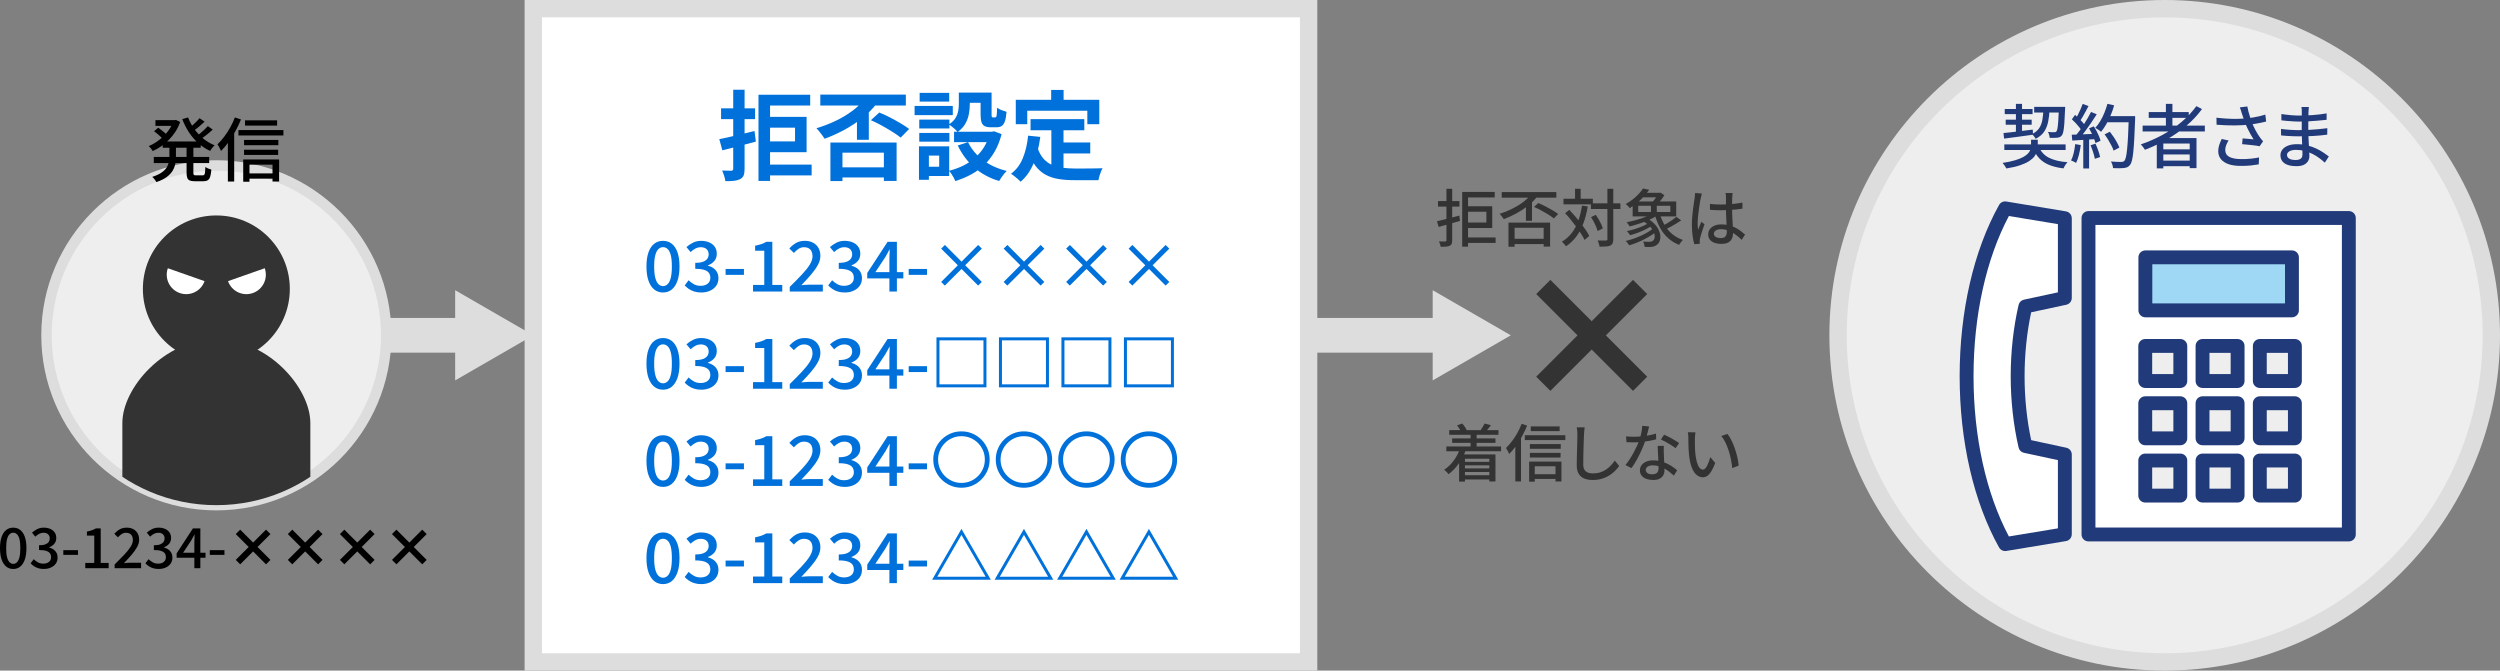 <?xml version="1.0" encoding="UTF-8"?>
<svg id="_レイヤー_1" data-name="レイヤー_1" xmlns="http://www.w3.org/2000/svg" width="720.131" height="193.171" version="1.1" xmlns:xlink="http://www.w3.org/1999/xlink" viewBox="0 0 720.131 193.171">
  <rect x="0" y="0" width="720.131" height="193.171" fill="#808080" stroke="none"/>
  <!-- Generator: Adobe Illustrator 29.7.1, SVG Export Plug-In . SVG Version: 2.1.1 Build 8)  -->
  <defs>
    <style>
      .st0 {
        fill: #333;
      }

      .st1 {
        fill: #eee;
      }

      .st2 {
        fill: #fff;
      }

      .st3 {
        fill: none;
      }

      .st4 {
        fill: #9ed8f5;
      }

      .st5 {
        fill: #ddd;
      }

      .st6 {
        fill: #0071db;
      }

      .st7 {
        clip-path: url(#clippath-1);
      }

      .st8 {
        fill: #333;
      }

      .st9 {
        fill: #213a7a;
      }

      .st10 {
        fill: #213a7a;
      }
    </style>
    <clipPath id="clippath-1">
      <circle class="st3" cx="62.319" cy="96.585" r="48.929"/>
    </clipPath>
  </defs>
  <rect class="st5" x="105.376" y="91.585" width="33.235" height="10"/>
  <g>
    <rect class="st2" x="153.612" y="2.5" width="223.34" height="188.171"/>
    <path class="st5" d="M379.452,193.171h-228.34V0h228.34v193.171ZM156.112,188.171h218.34V5h-218.34v183.171Z"/>
  </g>
  <g>
    <circle class="st1" cx="62.319" cy="96.585" r="48.929"/>
    <path class="st5" d="M62.319,147.014c-27.807,0-50.429-22.622-50.429-50.429s22.622-50.429,50.429-50.429,50.429,22.622,50.429,50.429-22.622,50.429-50.429,50.429ZM62.319,49.157c-26.152,0-47.429,21.276-47.429,47.429s21.276,47.429,47.429,47.429,47.429-21.276,47.429-47.429-21.276-47.429-47.429-47.429Z"/>
  </g>
  <g class="st7">
    <g>
      <path class="st8" d="M89.394,121.83c0-10.084-12.122-24.099-27.075-24.099s-27.075,14.014-27.075,24.099v26.565h54.149v-26.565Z"/>
      <circle class="st8" cx="62.319" cy="83.223" r="21.163"/>
    </g>
    <path class="st2" d="M76.26,77.267c1.027,2.92-.508,6.119-3.428,7.146s-6.119-.508-7.146-3.428l10.574-3.718Z"/>
    <path class="st2" d="M48.348,77.267c-1.027,2.92.508,6.119,3.428,7.146s6.119-.508,7.146-3.428l-10.574-3.718Z"/>
  </g>
  <g>
    <path d="M3.824,163.896c-.79,0-1.47-.232-2.04-.696-.571-.464-1.011-1.141-1.32-2.032-.309-.891-.464-1.981-.464-3.272s.155-2.374.464-3.248c.31-.875.75-1.536,1.32-1.984.57-.448,1.25-.672,2.04-.672.778,0,1.45.224,2.016.672.565.448,1.003,1.109,1.312,1.984.31.875.464,1.958.464,3.248s-.155,2.381-.464,3.272c-.309.891-.747,1.568-1.312,2.032-.565.464-1.237.696-2.016.696ZM3.824,162.423c.395,0,.746-.149,1.056-.448.31-.299.549-.779.72-1.44.17-.661.256-1.541.256-2.64s-.085-1.971-.256-2.616c-.171-.645-.411-1.112-.72-1.4s-.661-.432-1.056-.432c-.395,0-.747.144-1.056.432-.31.288-.552.755-.728,1.4-.176.646-.264,1.518-.264,2.616s.088,1.979.264,2.64c.176.662.418,1.142.728,1.44.309.298.661.448,1.056.448Z"/>
    <path d="M12.656,163.896c-.619,0-1.166-.075-1.64-.224s-.894-.349-1.256-.6c-.363-.25-.678-.52-.944-.808l.896-1.184c.352.341.752.64,1.2.896.448.256.976.384,1.584.384.448,0,.837-.075,1.168-.224.331-.149.589-.362.776-.64s.28-.608.28-.992c0-.427-.104-.792-.312-1.096-.208-.304-.565-.541-1.072-.712-.506-.17-1.203-.256-2.088-.256v-1.376c.779,0,1.389-.088,1.832-.264.442-.176.763-.411.96-.704.197-.293.296-.621.296-.984,0-.512-.16-.915-.48-1.208-.32-.293-.763-.44-1.328-.44-.448,0-.867.104-1.256.312-.389.208-.754.478-1.096.808l-.96-1.152c.469-.416.981-.76,1.536-1.032s1.168-.408,1.84-.408c.704,0,1.328.118,1.872.352.544.235.97.574,1.28,1.016.309.443.464.979.464,1.608,0,.662-.184,1.213-.552,1.656-.368.442-.862.781-1.48,1.016v.08c.448.107.856.288,1.224.544.368.256.658.579.872.968.213.39.32.845.32,1.368,0,.693-.179,1.285-.536,1.776s-.835.867-1.432,1.128-1.253.392-1.968.392Z"/>
    <path d="M18.24,159.832v-1.36h4.224v1.36h-4.224Z"/>
    <path d="M24.56,163.671v-1.52h2.592v-7.872h-2.112v-1.168c.555-.106,1.038-.232,1.448-.376s.787-.317,1.128-.52h1.392v9.936h2.288v1.52h-6.736Z"/>
    <path d="M33.024,163.671v-1.072c1.099-1.078,2.04-2.035,2.824-2.872.784-.837,1.384-1.595,1.8-2.272s.624-1.314.624-1.912c0-.427-.072-.794-.216-1.104-.144-.309-.363-.549-.656-.72-.293-.17-.664-.256-1.112-.256-.458,0-.88.131-1.264.392-.384.261-.736.568-1.056.92l-1.04-1.024c.501-.555,1.032-.987,1.592-1.296.56-.31,1.229-.464,2.008-.464.714,0,1.338.144,1.872.432.533.288.946.691,1.24,1.208.293.518.44,1.123.44,1.816,0,.694-.194,1.397-.584,2.112-.389.714-.915,1.456-1.576,2.224-.662.768-1.403,1.579-2.224,2.432.309-.032.637-.061.984-.088.347-.026.664-.04.952-.04h3.008v1.584h-7.616Z"/>
    <path d="M45.729,163.896c-.619,0-1.166-.075-1.64-.224s-.894-.349-1.256-.6c-.363-.25-.678-.52-.944-.808l.896-1.184c.352.341.752.64,1.2.896.448.256.976.384,1.584.384.448,0,.837-.075,1.168-.224.331-.149.589-.362.776-.64s.28-.608.28-.992c0-.427-.104-.792-.312-1.096-.208-.304-.565-.541-1.072-.712-.506-.17-1.203-.256-2.088-.256v-1.376c.779,0,1.389-.088,1.832-.264.442-.176.763-.411.96-.704.197-.293.296-.621.296-.984,0-.512-.16-.915-.48-1.208-.32-.293-.763-.44-1.328-.44-.448,0-.867.104-1.256.312-.389.208-.754.478-1.096.808l-.96-1.152c.469-.416.981-.76,1.536-1.032s1.168-.408,1.84-.408c.704,0,1.328.118,1.872.352.544.235.97.574,1.28,1.016.309.443.464.979.464,1.608,0,.662-.184,1.213-.552,1.656-.368.442-.862.781-1.48,1.016v.08c.448.107.856.288,1.224.544.368.256.658.579.872.968.213.39.32.845.32,1.368,0,.693-.179,1.285-.536,1.776s-.835.867-1.432,1.128-1.253.392-1.968.392Z"/>
    <path d="M55.984,163.671v-7.36c0-.32.011-.707.032-1.16.021-.453.037-.834.048-1.144h-.064c-.149.277-.301.558-.456.84-.155.283-.317.574-.488.872l-2.304,3.488h6.448v1.44h-8.32v-1.248l4.688-7.184h2.144v11.456h-1.728Z"/>
    <path d="M60.433,159.832v-1.36h4.224v1.36h-4.224Z"/>
    <path d="M76.627,162.557l-3.72-3.72-3.72,3.72-1.275-1.275,3.72-3.72-3.72-3.72,1.275-1.275,3.72,3.72,3.72-3.72,1.275,1.275-3.72,3.72,3.72,3.72-1.275,1.275Z"/>
    <path d="M91.627,162.557l-3.72-3.72-3.72,3.72-1.275-1.275,3.72-3.72-3.72-3.72,1.275-1.275,3.72,3.72,3.72-3.72,1.275,1.275-3.72,3.72,3.72,3.72-1.275,1.275Z"/>
    <path d="M106.627,162.557l-3.72-3.72-3.72,3.72-1.275-1.275,3.72-3.72-3.72-3.72,1.275-1.275,3.72,3.72,3.72-3.72,1.275,1.275-3.72,3.72,3.72,3.72-1.275,1.275Z"/>
    <path d="M121.627,162.557l-3.72-3.72-3.72,3.72-1.275-1.275,3.72-3.72-3.72-3.72,1.275-1.275,3.72,3.72,3.72-3.72,1.275,1.275-3.72,3.72,3.72,3.72-1.275,1.275Z"/>
  </g>
  <g>
    <path d="M49.959,34.611h.34l.34-.08,1.26.6c-.347,1-.797,1.927-1.35,2.78-.553.853-1.18,1.633-1.88,2.34-.7.707-1.443,1.333-2.23,1.88-.787.547-1.6,1.007-2.44,1.38-.12-.213-.293-.463-.52-.75-.227-.287-.44-.51-.64-.67.747-.307,1.483-.703,2.21-1.19.727-.486,1.41-1.04,2.05-1.66.64-.62,1.207-1.293,1.7-2.02.493-.727.88-1.483,1.16-2.27v-.34ZM48.799,41.631h1.88v3.44c0,.707-.063,1.407-.19,2.1-.127.693-.38,1.36-.76,2-.38.64-.943,1.24-1.69,1.8-.747.56-1.74,1.053-2.98,1.48-.08-.146-.19-.317-.33-.51-.14-.193-.287-.38-.44-.56-.154-.18-.297-.323-.43-.43,1.093-.36,1.973-.766,2.64-1.22.667-.453,1.163-.94,1.49-1.46s.543-1.05.65-1.59c.107-.54.16-1.083.16-1.63v-3.42ZM44.299,45.211h15.96v1.76h-15.96v-1.76ZM44.379,37.791l1.2-1c.28.187.58.407.9.66.32.253.623.5.91.74.287.24.523.46.71.66l-1.24,1.12c-.173-.2-.4-.426-.68-.68-.28-.253-.577-.513-.89-.78-.313-.267-.617-.506-.91-.72ZM44.779,34.611h5.84v1.64h-5.84v-1.64ZM46.859,40.751h10.96v1.8h-10.96v-1.8ZM54.179,33.831c.44,1.173,1.037,2.283,1.79,3.33s1.623,1.973,2.61,2.78,2.067,1.443,3.24,1.91c-.147.12-.3.277-.46.47-.16.193-.317.39-.47.59-.153.2-.277.387-.37.56-1.227-.56-2.35-1.293-3.37-2.2s-1.92-1.95-2.7-3.13c-.78-1.18-1.43-2.457-1.95-3.83l1.68-.48ZM53.739,41.711h1.96v8.02c0,.333.043.547.13.64.087.093.29.14.61.14h1.96c.2,0,.35-.06.45-.18.1-.12.17-.354.21-.7.04-.347.073-.86.1-1.54.213.16.487.31.82.45.333.14.633.243.9.31-.067.867-.177,1.543-.33,2.03-.153.487-.387.83-.7,1.03-.313.2-.737.3-1.27.3h-2.44c-.64,0-1.133-.073-1.48-.22-.347-.146-.587-.403-.72-.77-.134-.367-.2-.863-.2-1.49v-8.02ZM57.479,34.051l1.46,1c-.52.494-1.08.987-1.68,1.48-.6.494-1.147.907-1.64,1.24l-1.14-.88c.32-.24.667-.523,1.04-.85.373-.327.733-.667,1.08-1.02.347-.353.64-.677.88-.97ZM59.879,36.331l1.4,1c-.547.507-1.144,1.017-1.79,1.53-.647.514-1.237.95-1.77,1.31l-1.16-.9c.346-.24.723-.53,1.13-.87.406-.34.803-.693,1.19-1.06.387-.367.72-.703,1-1.01Z"/>
    <path d="M67.659,33.831l1.76.58c-.454,1.12-.983,2.237-1.59,3.35-.606,1.114-1.263,2.16-1.97,3.14-.707.98-1.44,1.843-2.2,2.59-.053-.16-.14-.36-.26-.6-.12-.24-.247-.48-.38-.72-.134-.24-.26-.44-.38-.6.667-.626,1.31-1.35,1.93-2.17s1.197-1.707,1.73-2.66c.533-.953.987-1.923,1.36-2.91ZM65.639,39.151l1.8-1.78.02.02v14.9h-1.82v-13.14ZM68.679,37.471h12.96v1.56h-12.96v-1.56ZM70.06,45.931h10.34v6.36h-1.9v-4.86h-6.64v4.92h-1.8v-6.42ZM70.299,40.311h9.88v1.52h-9.88v-1.52ZM70.299,43.131h9.82v1.5h-9.82v-1.5ZM70.579,34.671h9.24v1.5h-9.24v-1.5ZM71.04,49.951h8.38v1.52h-8.38v-1.52Z"/>
  </g>
  <g>
    <path class="st6" d="M207.199,40.081c.896-.186,1.895-.401,2.996-.644,1.101-.242,2.268-.513,3.5-.812,1.232-.298,2.445-.597,3.64-.896l.392,3.052c-1.643.448-3.314.896-5.012,1.344-1.699.448-3.248.84-4.648,1.176l-.868-3.22ZM207.703,31.205h9.8v3.108h-9.8v-3.108ZM211.203,25.857h3.276v22.764c0,.822-.089,1.456-.266,1.904-.178.448-.509.802-.994,1.064-.467.242-1.05.406-1.75.49-.7.084-1.545.117-2.534.098-.038-.43-.15-.934-.336-1.512s-.383-1.092-.588-1.54c.56.019,1.092.033,1.596.042.504.01.849.014,1.036.014.373,0,.56-.187.56-.56v-22.764ZM218.483,27.285h14.896v3.108h-11.564v21.728h-3.332v-24.836ZM220.079,33.669h12.264v10.164h-12.264v-3.108h8.932v-3.948h-8.932v-3.108ZM220.107,47.417h13.692v3.108h-13.692v-3.108Z"/>
    <path class="st6" d="M249.171,28.377l3.36,1.456c-1.176,1.531-2.576,2.936-4.2,4.214-1.624,1.279-3.36,2.413-5.208,3.402-1.848.99-3.706,1.83-5.572,2.52-.168-.261-.397-.583-.686-.966-.29-.382-.583-.765-.882-1.148-.299-.383-.57-.686-.812-.91,1.866-.56,3.682-1.255,5.446-2.086,1.764-.831,3.388-1.796,4.872-2.898s2.711-2.296,3.682-3.584ZM236.291,27.257h24.64v3.136h-24.64v-3.136ZM239.203,41.061h19.068v11.06h-3.668v-8.148h-11.928v8.176h-3.472v-11.088ZM241.163,48.201h14.812v2.912h-14.812v-2.912ZM246.847,33.445l3.388-3.388.028.056v10.164h-3.416v-6.832ZM250.851,34.621l2.436-2.212c.989.392,2.021.868,3.094,1.428,1.073.56,2.09,1.125,3.052,1.694.961.57,1.778,1.106,2.45,1.61l-2.436,2.492c-.653-.522-1.465-1.087-2.436-1.694s-1.988-1.204-3.052-1.792c-1.064-.588-2.1-1.097-3.108-1.526Z"/>
    <path class="st6" d="M263.451,30.505h11.004v2.66h-11.004v-2.66ZM264.711,42.153h2.856v9.632h-2.856v-9.632ZM264.795,34.453h8.68v2.548h-8.68v-2.548ZM264.795,38.289h8.68v2.52h-8.68v-2.52ZM264.907,26.753h8.512v2.52h-8.512v-2.52ZM266.335,42.153h7.084v8.54h-7.084v-2.66h4.2v-3.22h-4.2v-2.66ZM276.191,26.669h3.164v3.416c0,.877-.089,1.796-.266,2.758-.178.961-.518,1.89-1.022,2.786s-1.242,1.689-2.212,2.38c-.168-.205-.406-.453-.714-.742-.308-.289-.63-.564-.966-.826s-.616-.458-.84-.588c.858-.578,1.488-1.194,1.89-1.848s.663-1.325.784-2.016c.121-.69.182-1.344.182-1.96v-3.36ZM285.095,37.953h.644l.588-.14,2.184.812c-.485,1.886-1.144,3.552-1.974,4.998-.831,1.447-1.815,2.721-2.954,3.822-1.139,1.102-2.418,2.035-3.836,2.8-1.419.765-2.94,1.4-4.564,1.904-.112-.299-.271-.63-.476-.994-.206-.364-.425-.724-.658-1.078s-.453-.653-.658-.896c1.438-.354,2.791-.844,4.06-1.47s2.413-1.386,3.43-2.282c1.017-.896,1.885-1.932,2.604-3.108.718-1.176,1.255-2.464,1.61-3.864v-.504ZM274.819,37.953h11.592v2.996h-11.592v-2.996ZM278.851,40.949c.952,1.998,2.389,3.72,4.312,5.166,1.923,1.447,4.2,2.488,6.832,3.122-.243.224-.504.508-.784.854-.28.345-.542.7-.784,1.064-.243.364-.448.695-.616.994-2.782-.84-5.166-2.133-7.154-3.878-1.988-1.745-3.58-3.868-4.774-6.37l2.968-.952ZM277.451,26.669h6.748v2.94h-6.748v-2.94ZM282.463,26.669h3.164v6.3c0,.374.023.607.07.7.046.093.145.14.294.14h.7c.112,0,.205-.06.28-.182s.13-.383.168-.784.065-1.012.084-1.834c.298.262.723.5,1.274.714.55.215,1.031.378,1.442.49-.094,1.158-.252,2.062-.476,2.716-.224.654-.528,1.106-.91,1.358-.383.252-.882.378-1.498.378h-1.652c-.747,0-1.335-.112-1.764-.336-.43-.224-.732-.602-.91-1.134-.178-.532-.266-1.265-.266-2.198v-6.328Z"/>
    <path class="st6" d="M296.155,39.073l3.5.364c-.374,2.856-1.008,5.376-1.904,7.56s-2.147,3.966-3.752,5.348c-.187-.206-.448-.458-.784-.756-.336-.299-.686-.588-1.05-.868-.364-.28-.677-.504-.938-.672,1.512-1.12,2.65-2.627,3.416-4.522.765-1.895,1.269-4.046,1.512-6.454ZM292.599,28.741h24.052v7.028h-3.444v-3.864h-17.304v3.864h-3.304v-7.028ZM298.871,42.601c.429,1.27.994,2.301,1.694,3.094.7.793,1.512,1.391,2.436,1.792.924.401,1.936.677,3.038.826,1.101.15,2.268.224,3.5.224h2.926c.625,0,1.264-.004,1.918-.014.653-.009,1.26-.019,1.82-.028.56-.009,1.026-.023,1.4-.042-.168.28-.332.621-.49,1.022-.159.401-.304.816-.434,1.246-.131.429-.224.821-.28,1.176h-7.028c-1.624,0-3.117-.112-4.48-.336-1.363-.224-2.59-.63-3.682-1.218-1.092-.588-2.063-1.433-2.912-2.534-.85-1.101-1.573-2.538-2.17-4.312l2.744-.896ZM296.855,34.312h15.484v3.22h-15.484v-3.22ZM302.791,25.913h3.584v5.096h-3.584v-5.096ZM302.847,36.189h3.5v13.524l-3.5-.42v-13.104ZM304.611,41.033h9.436v3.164h-9.436v-3.164Z"/>
  </g>
  <g>
    <path class="st6" d="M190.992,84.254c-.987,0-1.837-.29-2.55-.87s-1.263-1.427-1.65-2.54-.58-2.477-.58-4.09c0-1.613.193-2.966.58-4.06s.937-1.92,1.65-2.48c.713-.56,1.563-.84,2.55-.84.973,0,1.813.28,2.52.84.707.56,1.253,1.387,1.64,2.48s.58,2.447.58,4.06c0,1.614-.193,2.977-.58,4.09s-.933,1.96-1.64,2.54c-.707.58-1.547.87-2.52.87ZM190.992,82.414c.493,0,.933-.187,1.32-.56.387-.373.687-.973.9-1.8s.32-1.927.32-3.3c0-1.373-.106-2.463-.32-3.27-.213-.806-.513-1.39-.9-1.75-.387-.36-.827-.54-1.32-.54-.494,0-.934.18-1.32.54-.387.36-.69.944-.91,1.75-.22.807-.33,1.897-.33,3.27,0,1.374.11,2.474.33,3.3.22.827.523,1.427.91,1.8.387.374.827.56,1.32.56Z"/>
    <path class="st6" d="M202.031,84.254c-.773,0-1.457-.093-2.05-.28s-1.117-.437-1.57-.75c-.454-.313-.847-.65-1.18-1.01l1.12-1.48c.44.427.94.8,1.5,1.12.56.32,1.22.48,1.98.48.56,0,1.046-.093,1.46-.28.413-.187.736-.453.97-.8.233-.346.35-.76.35-1.24,0-.533-.13-.99-.39-1.37-.26-.38-.707-.676-1.34-.89-.633-.213-1.503-.32-2.61-.32v-1.72c.973,0,1.736-.11,2.29-.33.553-.22.953-.513,1.2-.88.247-.366.37-.776.37-1.23,0-.64-.2-1.143-.6-1.51s-.953-.55-1.66-.55c-.56,0-1.083.13-1.57.39-.487.26-.943.597-1.37,1.01l-1.2-1.44c.586-.52,1.227-.95,1.92-1.29.693-.34,1.46-.51,2.3-.51.88,0,1.66.147,2.34.44.68.293,1.213.717,1.6,1.27.386.554.58,1.224.58,2.01,0,.827-.23,1.517-.69,2.07-.46.554-1.077.977-1.85,1.27v.1c.56.133,1.07.36,1.53.68.46.32.823.723,1.09,1.21s.4,1.057.4,1.71c0,.867-.223,1.607-.67,2.22-.447.614-1.043,1.083-1.79,1.41s-1.567.49-2.46.49Z"/>
    <path class="st6" d="M209.011,79.174v-1.7h5.28v1.7h-5.28Z"/>
    <path class="st6" d="M216.912,83.974v-1.9h3.24v-9.84h-2.64v-1.46c.693-.133,1.297-.29,1.81-.47.513-.18.983-.396,1.41-.65h1.74v12.42h2.86v1.9h-8.42Z"/>
    <path class="st6" d="M227.491,83.974v-1.34c1.373-1.347,2.55-2.543,3.53-3.59.98-1.046,1.73-1.993,2.25-2.84s.78-1.643.78-2.39c0-.533-.09-.993-.27-1.38-.18-.387-.453-.687-.82-.9-.367-.213-.83-.32-1.39-.32-.573,0-1.1.163-1.58.49s-.92.71-1.32,1.15l-1.3-1.28c.627-.693,1.29-1.233,1.99-1.62s1.537-.58,2.51-.58c.894,0,1.673.18,2.34.54.667.36,1.183.863,1.55,1.51.367.646.55,1.403.55,2.27s-.244,1.747-.73,2.64c-.487.894-1.144,1.82-1.97,2.78s-1.753,1.973-2.78,3.04c.386-.04.796-.077,1.23-.11.433-.033.83-.05,1.19-.05h3.76v1.98h-9.52Z"/>
    <path class="st6" d="M243.371,84.254c-.773,0-1.457-.093-2.05-.28s-1.117-.437-1.57-.75c-.454-.313-.847-.65-1.18-1.01l1.12-1.48c.44.427.94.8,1.5,1.12.56.32,1.22.48,1.98.48.56,0,1.046-.093,1.46-.28.413-.187.736-.453.97-.8.233-.346.35-.76.35-1.24,0-.533-.13-.99-.39-1.37-.26-.38-.707-.676-1.34-.89-.633-.213-1.503-.32-2.61-.32v-1.72c.973,0,1.736-.11,2.29-.33.553-.22.953-.513,1.2-.88.247-.366.37-.776.37-1.23,0-.64-.2-1.143-.6-1.51s-.953-.55-1.66-.55c-.56,0-1.083.13-1.57.39-.487.26-.943.597-1.37,1.01l-1.2-1.44c.586-.52,1.227-.95,1.92-1.29.693-.34,1.46-.51,2.3-.51.88,0,1.66.147,2.34.44.68.293,1.213.717,1.6,1.27.386.554.58,1.224.58,2.01,0,.827-.23,1.517-.69,2.07-.46.554-1.077.977-1.85,1.27v.1c.56.133,1.07.36,1.53.68.46.32.823.723,1.09,1.21s.4,1.057.4,1.71c0,.867-.223,1.607-.67,2.22-.447.614-1.043,1.083-1.79,1.41s-1.567.49-2.46.49Z"/>
    <path class="st6" d="M256.191,83.974v-9.2c0-.4.013-.883.04-1.45s.047-1.043.06-1.43h-.08c-.187.347-.376.697-.57,1.05-.193.353-.397.717-.61,1.09l-2.88,4.36h8.06v1.8h-10.4v-1.56l5.86-8.98h2.68v14.32h-2.16Z"/>
    <path class="st6" d="M261.751,79.174v-1.7h5.28v1.7h-5.28Z"/>
    <path class="st6" d="M281.757,82.26l-4.788-4.788-4.806,4.788-1.062-1.044,4.806-4.806-4.806-4.788,1.08-1.062,4.788,4.806,4.788-4.806,1.062,1.062-4.806,4.788,4.806,4.806-1.062,1.044Z"/>
    <path class="st6" d="M299.757,82.26l-4.788-4.788-4.806,4.788-1.062-1.044,4.806-4.806-4.806-4.788,1.08-1.062,4.788,4.806,4.788-4.806,1.062,1.062-4.806,4.788,4.806,4.806-1.062,1.044Z"/>
    <path class="st6" d="M317.757,82.26l-4.788-4.788-4.806,4.788-1.062-1.044,4.806-4.806-4.806-4.788,1.08-1.062,4.788,4.806,4.788-4.806,1.062,1.062-4.806,4.788,4.806,4.806-1.062,1.044Z"/>
    <path class="st6" d="M335.757,82.26l-4.788-4.788-4.806,4.788-1.062-1.044,4.806-4.806-4.806-4.788,1.08-1.062,4.788,4.806,4.788-4.806,1.062,1.062-4.806,4.788,4.806,4.806-1.062,1.044Z"/>
    <path class="st6" d="M190.992,112.254c-.987,0-1.837-.29-2.55-.87s-1.263-1.427-1.65-2.54-.58-2.477-.58-4.09c0-1.613.193-2.966.58-4.06s.937-1.92,1.65-2.48c.713-.56,1.563-.84,2.55-.84.973,0,1.813.28,2.52.84.707.56,1.253,1.387,1.64,2.48s.58,2.447.58,4.06c0,1.614-.193,2.977-.58,4.09s-.933,1.96-1.64,2.54c-.707.58-1.547.87-2.52.87ZM190.992,110.414c.493,0,.933-.187,1.32-.56.387-.373.687-.973.9-1.8s.32-1.927.32-3.3c0-1.373-.106-2.463-.32-3.27-.213-.806-.513-1.39-.9-1.75-.387-.36-.827-.54-1.32-.54-.494,0-.934.18-1.32.54-.387.36-.69.944-.91,1.75-.22.807-.33,1.897-.33,3.27,0,1.374.11,2.474.33,3.3.22.827.523,1.427.91,1.8.387.374.827.56,1.32.56Z"/>
    <path class="st6" d="M202.031,112.254c-.773,0-1.457-.093-2.05-.28s-1.117-.437-1.57-.75c-.454-.313-.847-.65-1.18-1.01l1.12-1.48c.44.427.94.8,1.5,1.12.56.32,1.22.48,1.98.48.56,0,1.046-.093,1.46-.28.413-.187.736-.453.97-.8.233-.346.35-.76.35-1.24,0-.533-.13-.99-.39-1.37-.26-.38-.707-.676-1.34-.89-.633-.213-1.503-.32-2.61-.32v-1.72c.973,0,1.736-.11,2.29-.33.553-.22.953-.513,1.2-.88.247-.366.37-.776.37-1.23,0-.64-.2-1.143-.6-1.51s-.953-.55-1.66-.55c-.56,0-1.083.13-1.57.39-.487.26-.943.597-1.37,1.01l-1.2-1.44c.586-.52,1.227-.95,1.92-1.29.693-.34,1.46-.51,2.3-.51.88,0,1.66.147,2.34.44.68.293,1.213.717,1.6,1.27.386.554.58,1.224.58,2.01,0,.827-.23,1.517-.69,2.07-.46.554-1.077.977-1.85,1.27v.1c.56.133,1.07.36,1.53.68.46.32.823.723,1.09,1.21s.4,1.057.4,1.71c0,.867-.223,1.607-.67,2.22-.447.614-1.043,1.083-1.79,1.41s-1.567.49-2.46.49Z"/>
    <path class="st6" d="M209.011,107.174v-1.7h5.28v1.7h-5.28Z"/>
    <path class="st6" d="M216.912,111.974v-1.9h3.24v-9.84h-2.64v-1.46c.693-.133,1.297-.29,1.81-.47.513-.18.983-.396,1.41-.65h1.74v12.42h2.86v1.9h-8.42Z"/>
    <path class="st6" d="M227.491,111.974v-1.34c1.373-1.347,2.55-2.543,3.53-3.59.98-1.046,1.73-1.993,2.25-2.84s.78-1.643.78-2.39c0-.533-.09-.993-.27-1.38-.18-.387-.453-.687-.82-.9-.367-.213-.83-.32-1.39-.32-.573,0-1.1.163-1.58.49s-.92.71-1.32,1.15l-1.3-1.28c.627-.693,1.29-1.233,1.99-1.62s1.537-.58,2.51-.58c.894,0,1.673.18,2.34.54.667.36,1.183.863,1.55,1.51.367.646.55,1.403.55,2.27s-.244,1.747-.73,2.64c-.487.894-1.144,1.82-1.97,2.78s-1.753,1.973-2.78,3.04c.386-.04.796-.077,1.23-.11.433-.033.83-.05,1.19-.05h3.76v1.98h-9.52Z"/>
    <path class="st6" d="M243.371,112.254c-.773,0-1.457-.093-2.05-.28s-1.117-.437-1.57-.75c-.454-.313-.847-.65-1.18-1.01l1.12-1.48c.44.427.94.8,1.5,1.12.56.32,1.22.48,1.98.48.56,0,1.046-.093,1.46-.28.413-.187.736-.453.97-.8.233-.346.35-.76.35-1.24,0-.533-.13-.99-.39-1.37-.26-.38-.707-.676-1.34-.89-.633-.213-1.503-.32-2.61-.32v-1.72c.973,0,1.736-.11,2.29-.33.553-.22.953-.513,1.2-.88.247-.366.37-.776.37-1.23,0-.64-.2-1.143-.6-1.51s-.953-.55-1.66-.55c-.56,0-1.083.13-1.57.39-.487.26-.943.597-1.37,1.01l-1.2-1.44c.586-.52,1.227-.95,1.92-1.29.693-.34,1.46-.51,2.3-.51.88,0,1.66.147,2.34.44.68.293,1.213.717,1.6,1.27.386.554.58,1.224.58,2.01,0,.827-.23,1.517-.69,2.07-.46.554-1.077.977-1.85,1.27v.1c.56.133,1.07.36,1.53.68.46.32.823.723,1.09,1.21s.4,1.057.4,1.71c0,.867-.223,1.607-.67,2.22-.447.614-1.043,1.083-1.79,1.41s-1.567.49-2.46.49Z"/>
    <path class="st6" d="M256.191,111.974v-9.2c0-.4.013-.883.04-1.45s.047-1.043.06-1.43h-.08c-.187.347-.376.697-.57,1.05-.193.353-.397.717-.61,1.09l-2.88,4.36h8.06v1.8h-10.4v-1.56l5.86-8.98h2.68v14.32h-2.16Z"/>
    <path class="st6" d="M261.751,107.174v-1.7h5.28v1.7h-5.28Z"/>
    <path class="st6" d="M284.151,97.174v14.4h-14.4v-14.4h14.4ZM270.615,110.71h12.672v-12.672h-12.672v12.672Z"/>
    <path class="st6" d="M302.151,97.174v14.4h-14.4v-14.4h14.4ZM288.615,110.71h12.672v-12.672h-12.672v12.672Z"/>
    <path class="st6" d="M320.151,97.174v14.4h-14.4v-14.4h14.4ZM306.615,110.71h12.672v-12.672h-12.672v12.672Z"/>
    <path class="st6" d="M338.151,97.174v14.4h-14.4v-14.4h14.4ZM324.615,110.71h12.672v-12.672h-12.672v12.672Z"/>
    <path class="st6" d="M190.992,140.254c-.987,0-1.837-.29-2.55-.87s-1.263-1.427-1.65-2.54-.58-2.477-.58-4.09.193-2.967.58-4.061c.387-1.093.937-1.92,1.65-2.479.713-.561,1.563-.84,2.55-.84.973,0,1.813.279,2.52.84.707.56,1.253,1.387,1.64,2.479.387,1.094.58,2.447.58,4.061s-.193,2.977-.58,4.09-.933,1.96-1.64,2.54c-.707.58-1.547.87-2.52.87ZM190.992,138.415c.493,0,.933-.187,1.32-.561.387-.373.687-.973.9-1.8.213-.826.32-1.927.32-3.3s-.106-2.464-.32-3.271-.513-1.39-.9-1.75c-.387-.359-.827-.54-1.32-.54-.494,0-.934.181-1.32.54-.387.36-.69.943-.91,1.75-.22.807-.33,1.897-.33,3.271s.11,2.474.33,3.3c.22.827.523,1.427.91,1.8.387.374.827.561,1.32.561Z"/>
    <path class="st6" d="M202.031,140.254c-.773,0-1.457-.094-2.05-.28s-1.117-.437-1.57-.75c-.454-.313-.847-.65-1.18-1.01l1.12-1.48c.44.427.94.8,1.5,1.12s1.22.48,1.98.48c.56,0,1.046-.094,1.46-.28.413-.187.736-.453.97-.8s.35-.761.35-1.24c0-.533-.13-.99-.39-1.37-.26-.38-.707-.677-1.34-.89-.633-.214-1.503-.32-2.61-.32v-1.72c.973,0,1.736-.11,2.29-.33.553-.22.953-.514,1.2-.88.247-.367.37-.776.37-1.23,0-.64-.2-1.143-.6-1.51-.4-.366-.953-.55-1.66-.55-.56,0-1.083.13-1.57.39s-.943.597-1.37,1.01l-1.2-1.439c.586-.521,1.227-.95,1.92-1.29s1.46-.51,2.3-.51c.88,0,1.66.146,2.34.439.68.294,1.213.717,1.6,1.271.386.553.58,1.223.58,2.01,0,.827-.23,1.517-.69,2.07-.46.553-1.077.977-1.85,1.27v.1c.56.134,1.07.36,1.53.681.46.319.823.724,1.09,1.21s.4,1.057.4,1.71c0,.867-.223,1.606-.67,2.22s-1.043,1.084-1.79,1.41-1.567.49-2.46.49Z"/>
    <path class="st6" d="M209.011,135.174v-1.7h5.28v1.7h-5.28Z"/>
    <path class="st6" d="M216.912,139.974v-1.9h3.24v-9.84h-2.64v-1.46c.693-.133,1.297-.29,1.81-.47s.983-.396,1.41-.65h1.74v12.42h2.86v1.9h-8.42Z"/>
    <path class="st6" d="M227.491,139.974v-1.34c1.373-1.347,2.55-2.543,3.53-3.59s1.73-1.993,2.25-2.84.78-1.644.78-2.391c0-.533-.09-.993-.27-1.38-.18-.387-.453-.687-.82-.9-.367-.213-.83-.319-1.39-.319-.573,0-1.1.163-1.58.49-.48.326-.92.71-1.32,1.149l-1.3-1.28c.627-.692,1.29-1.232,1.99-1.619s1.537-.58,2.51-.58c.894,0,1.673.18,2.34.54.667.359,1.183.863,1.55,1.51s.55,1.403.55,2.27c0,.867-.244,1.747-.73,2.641-.487.894-1.144,1.819-1.97,2.779s-1.753,1.974-2.78,3.04c.386-.04.796-.076,1.23-.109.433-.033.83-.051,1.19-.051h3.76v1.98h-9.52Z"/>
    <path class="st6" d="M243.371,140.254c-.773,0-1.457-.094-2.05-.28s-1.117-.437-1.57-.75c-.454-.313-.847-.65-1.18-1.01l1.12-1.48c.44.427.94.8,1.5,1.12s1.22.48,1.98.48c.56,0,1.046-.094,1.46-.28.413-.187.736-.453.97-.8s.35-.761.35-1.24c0-.533-.13-.99-.39-1.37-.26-.38-.707-.677-1.34-.89-.633-.214-1.503-.32-2.61-.32v-1.72c.973,0,1.736-.11,2.29-.33.553-.22.953-.514,1.2-.88.247-.367.37-.776.37-1.23,0-.64-.2-1.143-.6-1.51-.4-.366-.953-.55-1.66-.55-.56,0-1.083.13-1.57.39s-.943.597-1.37,1.01l-1.2-1.439c.586-.521,1.227-.95,1.92-1.29s1.46-.51,2.3-.51c.88,0,1.66.146,2.34.439.68.294,1.213.717,1.6,1.271.386.553.58,1.223.58,2.01,0,.827-.23,1.517-.69,2.07-.46.553-1.077.977-1.85,1.27v.1c.56.134,1.07.36,1.53.681.46.319.823.724,1.09,1.21s.4,1.057.4,1.71c0,.867-.223,1.606-.67,2.22s-1.043,1.084-1.79,1.41-1.567.49-2.46.49Z"/>
    <path class="st6" d="M256.191,139.974v-9.2c0-.399.013-.883.04-1.45.027-.566.047-1.043.06-1.43h-.08c-.187.347-.376.697-.57,1.05-.193.354-.397.717-.61,1.09l-2.88,4.36h8.06v1.8h-10.4v-1.56l5.86-8.98h2.68v14.32h-2.16Z"/>
    <path class="st6" d="M261.751,135.174v-1.7h5.28v1.7h-5.28Z"/>
    <path class="st6" d="M276.951,124.256c1.128,0,2.181.21,3.159.63.978.42,1.839,1.002,2.583,1.746.744.744,1.326,1.605,1.746,2.583.42.979.63,2.031.63,3.159s-.21,2.181-.63,3.159c-.42.978-1.002,1.839-1.746,2.583-.744.744-1.605,1.325-2.583,1.746-.979.42-2.031.63-3.159.63s-2.181-.21-3.159-.63c-.978-.421-1.839-1.002-2.583-1.746s-1.326-1.605-1.746-2.583c-.42-.979-.63-2.031-.63-3.159s.21-2.181.63-3.159c.42-.978,1.001-1.839,1.746-2.583s1.605-1.326,2.583-1.746,2.031-.63,3.159-.63ZM276.951,125.642c-.924,0-1.794.175-2.61.522-.816.348-1.533.831-2.151,1.449s-1.101,1.332-1.449,2.142c-.348.81-.522,1.683-.522,2.619,0,.924.174,1.794.522,2.609.348.816.831,1.533,1.449,2.151s1.335,1.102,2.151,1.449c.816.348,1.686.521,2.61.521.936,0,1.809-.174,2.619-.521s1.523-.831,2.142-1.449c.618-.618,1.101-1.335,1.449-2.151.348-.815.522-1.686.522-2.609,0-.937-.174-1.81-.522-2.619s-.831-1.523-1.449-2.142c-.619-.618-1.332-1.102-2.142-1.449s-1.683-.522-2.619-.522Z"/>
    <path class="st6" d="M294.951,124.256c1.128,0,2.181.21,3.159.63.978.42,1.839,1.002,2.583,1.746.744.744,1.326,1.605,1.746,2.583.42.979.63,2.031.63,3.159s-.21,2.181-.63,3.159c-.42.978-1.002,1.839-1.746,2.583-.744.744-1.605,1.325-2.583,1.746-.979.42-2.031.63-3.159.63s-2.181-.21-3.159-.63c-.978-.421-1.839-1.002-2.583-1.746s-1.326-1.605-1.746-2.583c-.42-.979-.63-2.031-.63-3.159s.21-2.181.63-3.159c.42-.978,1.001-1.839,1.746-2.583s1.605-1.326,2.583-1.746,2.031-.63,3.159-.63ZM294.951,125.642c-.924,0-1.794.175-2.61.522-.816.348-1.533.831-2.151,1.449s-1.101,1.332-1.449,2.142c-.348.81-.522,1.683-.522,2.619,0,.924.174,1.794.522,2.609.348.816.831,1.533,1.449,2.151s1.335,1.102,2.151,1.449c.816.348,1.686.521,2.61.521.936,0,1.809-.174,2.619-.521s1.523-.831,2.142-1.449c.618-.618,1.101-1.335,1.449-2.151.348-.815.522-1.686.522-2.609,0-.937-.174-1.81-.522-2.619s-.831-1.523-1.449-2.142c-.619-.618-1.332-1.102-2.142-1.449s-1.683-.522-2.619-.522Z"/>
    <path class="st6" d="M312.951,124.256c1.128,0,2.181.21,3.159.63.978.42,1.839,1.002,2.583,1.746.744.744,1.326,1.605,1.746,2.583.42.979.63,2.031.63,3.159s-.21,2.181-.63,3.159c-.42.978-1.002,1.839-1.746,2.583-.744.744-1.605,1.325-2.583,1.746-.979.42-2.031.63-3.159.63s-2.181-.21-3.159-.63c-.978-.421-1.839-1.002-2.583-1.746s-1.326-1.605-1.746-2.583c-.42-.979-.63-2.031-.63-3.159s.21-2.181.63-3.159c.42-.978,1.001-1.839,1.746-2.583s1.605-1.326,2.583-1.746,2.031-.63,3.159-.63ZM312.951,125.642c-.924,0-1.794.175-2.61.522-.816.348-1.533.831-2.151,1.449s-1.101,1.332-1.449,2.142c-.348.81-.522,1.683-.522,2.619,0,.924.174,1.794.522,2.609.348.816.831,1.533,1.449,2.151s1.335,1.102,2.151,1.449c.816.348,1.686.521,2.61.521.936,0,1.809-.174,2.619-.521s1.523-.831,2.142-1.449c.618-.618,1.101-1.335,1.449-2.151.348-.815.522-1.686.522-2.609,0-.937-.174-1.81-.522-2.619s-.831-1.523-1.449-2.142c-.619-.618-1.332-1.102-2.142-1.449s-1.683-.522-2.619-.522Z"/>
    <path class="st6" d="M330.951,124.256c1.128,0,2.181.21,3.159.63.978.42,1.839,1.002,2.583,1.746.744.744,1.326,1.605,1.746,2.583.42.979.63,2.031.63,3.159s-.21,2.181-.63,3.159c-.42.978-1.002,1.839-1.746,2.583-.744.744-1.605,1.325-2.583,1.746-.979.42-2.031.63-3.159.63s-2.181-.21-3.159-.63c-.978-.421-1.839-1.002-2.583-1.746s-1.326-1.605-1.746-2.583c-.42-.979-.63-2.031-.63-3.159s.21-2.181.63-3.159c.42-.978,1.001-1.839,1.746-2.583s1.605-1.326,2.583-1.746,2.031-.63,3.159-.63ZM330.951,125.642c-.924,0-1.794.175-2.61.522-.816.348-1.533.831-2.151,1.449s-1.101,1.332-1.449,2.142c-.348.81-.522,1.683-.522,2.619,0,.924.174,1.794.522,2.609.348.816.831,1.533,1.449,2.151s1.335,1.102,2.151,1.449c.816.348,1.686.521,2.61.521.936,0,1.809-.174,2.619-.521s1.523-.831,2.142-1.449c.618-.618,1.101-1.335,1.449-2.151.348-.815.522-1.686.522-2.609,0-.937-.174-1.81-.522-2.619s-.831-1.523-1.449-2.142c-.619-.618-1.332-1.102-2.142-1.449s-1.683-.522-2.619-.522Z"/>
    <path class="st6" d="M190.992,168.254c-.987,0-1.837-.29-2.55-.87s-1.263-1.427-1.65-2.54-.58-2.477-.58-4.09.193-2.967.58-4.061c.387-1.093.937-1.92,1.65-2.479.713-.561,1.563-.84,2.55-.84.973,0,1.813.279,2.52.84.707.56,1.253,1.387,1.64,2.479.387,1.094.58,2.447.58,4.061s-.193,2.977-.58,4.09-.933,1.96-1.64,2.54c-.707.58-1.547.87-2.52.87ZM190.992,166.415c.493,0,.933-.187,1.32-.561.387-.373.687-.973.9-1.8.213-.826.32-1.927.32-3.3s-.106-2.464-.32-3.271-.513-1.39-.9-1.75c-.387-.359-.827-.54-1.32-.54-.494,0-.934.181-1.32.54-.387.36-.69.943-.91,1.75-.22.807-.33,1.897-.33,3.271s.11,2.474.33,3.3c.22.827.523,1.427.91,1.8.387.374.827.561,1.32.561Z"/>
    <path class="st6" d="M202.031,168.254c-.773,0-1.457-.094-2.05-.28s-1.117-.437-1.57-.75c-.454-.313-.847-.65-1.18-1.01l1.12-1.48c.44.427.94.8,1.5,1.12s1.22.48,1.98.48c.56,0,1.046-.094,1.46-.28.413-.187.736-.453.97-.8s.35-.761.35-1.24c0-.533-.13-.99-.39-1.37-.26-.38-.707-.677-1.34-.89-.633-.214-1.503-.32-2.61-.32v-1.72c.973,0,1.736-.11,2.29-.33.553-.22.953-.514,1.2-.88.247-.367.37-.776.37-1.23,0-.64-.2-1.143-.6-1.51-.4-.366-.953-.55-1.66-.55-.56,0-1.083.13-1.57.39s-.943.597-1.37,1.01l-1.2-1.439c.586-.521,1.227-.95,1.92-1.29s1.46-.51,2.3-.51c.88,0,1.66.146,2.34.439.68.294,1.213.717,1.6,1.271.386.553.58,1.223.58,2.01,0,.827-.23,1.517-.69,2.07-.46.553-1.077.977-1.85,1.27v.1c.56.134,1.07.36,1.53.681.46.319.823.724,1.09,1.21s.4,1.057.4,1.71c0,.867-.223,1.606-.67,2.22s-1.043,1.084-1.79,1.41-1.567.49-2.46.49Z"/>
    <path class="st6" d="M209.011,163.174v-1.7h5.28v1.7h-5.28Z"/>
    <path class="st6" d="M216.912,167.974v-1.9h3.24v-9.84h-2.64v-1.46c.693-.133,1.297-.29,1.81-.47s.983-.396,1.41-.65h1.74v12.42h2.86v1.9h-8.42Z"/>
    <path class="st6" d="M227.491,167.974v-1.34c1.373-1.347,2.55-2.543,3.53-3.59s1.73-1.993,2.25-2.84.78-1.644.78-2.391c0-.533-.09-.993-.27-1.38-.18-.387-.453-.687-.82-.9-.367-.213-.83-.319-1.39-.319-.573,0-1.1.163-1.58.49-.48.326-.92.71-1.32,1.149l-1.3-1.28c.627-.692,1.29-1.232,1.99-1.619s1.537-.58,2.51-.58c.894,0,1.673.18,2.34.54.667.359,1.183.863,1.55,1.51s.55,1.403.55,2.27c0,.867-.244,1.747-.73,2.641-.487.894-1.144,1.819-1.97,2.779s-1.753,1.974-2.78,3.04c.386-.04.796-.076,1.23-.109.433-.033.83-.051,1.19-.051h3.76v1.98h-9.52Z"/>
    <path class="st6" d="M243.371,168.254c-.773,0-1.457-.094-2.05-.28s-1.117-.437-1.57-.75c-.454-.313-.847-.65-1.18-1.01l1.12-1.48c.44.427.94.8,1.5,1.12s1.22.48,1.98.48c.56,0,1.046-.094,1.46-.28.413-.187.736-.453.97-.8s.35-.761.35-1.24c0-.533-.13-.99-.39-1.37-.26-.38-.707-.677-1.34-.89-.633-.214-1.503-.32-2.61-.32v-1.72c.973,0,1.736-.11,2.29-.33.553-.22.953-.514,1.2-.88.247-.367.37-.776.37-1.23,0-.64-.2-1.143-.6-1.51-.4-.366-.953-.55-1.66-.55-.56,0-1.083.13-1.57.39s-.943.597-1.37,1.01l-1.2-1.439c.586-.521,1.227-.95,1.92-1.29s1.46-.51,2.3-.51c.88,0,1.66.146,2.34.439.68.294,1.213.717,1.6,1.271.386.553.58,1.223.58,2.01,0,.827-.23,1.517-.69,2.07-.46.553-1.077.977-1.85,1.27v.1c.56.134,1.07.36,1.53.681.46.319.823.724,1.09,1.21s.4,1.057.4,1.71c0,.867-.223,1.606-.67,2.22s-1.043,1.084-1.79,1.41-1.567.49-2.46.49Z"/>
    <path class="st6" d="M256.191,167.974v-9.2c0-.399.013-.883.04-1.45.027-.566.047-1.043.06-1.43h-.08c-.187.347-.376.697-.57,1.05-.193.354-.397.717-.61,1.09l-2.88,4.36h8.06v1.8h-10.4v-1.56l5.86-8.98h2.68v14.32h-2.16Z"/>
    <path class="st6" d="M261.751,163.174v-1.7h5.28v1.7h-5.28Z"/>
    <path class="st6" d="M285.411,166.999h-16.92l8.46-14.652,8.46,14.652ZM269.985,166.134h13.932l-6.966-12.06-6.966,12.06Z"/>
    <path class="st6" d="M303.411,166.999h-16.92l8.46-14.652,8.46,14.652ZM287.985,166.134h13.932l-6.966-12.06-6.966,12.06Z"/>
    <path class="st6" d="M321.411,166.999h-16.92l8.46-14.652,8.46,14.652ZM305.985,166.134h13.932l-6.966-12.06-6.966,12.06Z"/>
    <path class="st6" d="M339.411,166.999h-16.92l8.46-14.652,8.46,14.652ZM323.985,166.134h13.932l-6.966-12.06-6.966,12.06Z"/>
  </g>
  <path class="st0" d="M470.396,112.589l-11.904-11.904-11.903,11.904-4.08-4.08,11.903-11.904-11.903-11.904,4.08-4.079,11.903,11.903,11.904-11.903,4.08,4.079-11.904,11.904,11.904,11.904-4.08,4.08Z"/>
  <g>
    <path class="st0" d="M420.545,129.241l1.692.396c-.528,1.452-1.225,2.775-2.088,3.969-.864,1.194-1.824,2.187-2.88,2.979-.085-.12-.205-.258-.36-.414-.156-.156-.315-.315-.478-.477-.161-.162-.309-.285-.44-.369,1.032-.684,1.94-1.554,2.727-2.61.786-1.056,1.396-2.214,1.827-3.474ZM416.622,128.611h15.768v1.368h-15.768v-1.368ZM417.45,123.895h14.184v1.35h-14.184v-1.35ZM418.295,126.289h12.475v1.278h-12.475v-1.278ZM419.7,122.509l1.494-.504c.264.276.51.582.737.918.229.336.402.642.522.918l-1.566.612c-.107-.276-.275-.597-.504-.963-.228-.366-.456-.693-.684-.981ZM420.293,130.897h10.477v7.794h-1.765v-6.552h-7.02v6.588h-1.692v-7.83ZM421.194,136.873h8.676v1.242h-8.676v-1.242ZM421.211,133.039h8.496v1.008h-8.496v-1.008ZM421.211,134.929h8.496v1.026h-8.496v-1.026ZM423.606,124.849h1.746v4.842h-1.746v-4.842ZM427.656,121.987l1.817.504c-.264.348-.527.684-.792,1.008-.264.324-.504.6-.72.828l-1.422-.486c.18-.264.378-.57.594-.918.217-.348.39-.66.522-.936Z"/>
    <path class="st0" d="M438.312,122.077l1.584.522c-.408,1.008-.886,2.013-1.432,3.015-.546,1.002-1.137,1.944-1.772,2.826-.637.882-1.296,1.659-1.98,2.331-.048-.144-.126-.324-.233-.54-.108-.216-.223-.432-.343-.648-.12-.216-.233-.396-.342-.54.6-.564,1.179-1.215,1.737-1.953.558-.738,1.077-1.536,1.557-2.394.48-.858.888-1.73,1.225-2.619ZM436.494,126.865l1.62-1.602.018.018v13.41h-1.638v-11.826ZM439.23,125.353h11.664v1.404h-11.664v-1.404ZM440.471,132.967h9.307v5.724h-1.71v-4.374h-5.977v4.428h-1.62v-5.778ZM440.688,127.909h8.892v1.368h-8.892v-1.368ZM440.688,130.447h8.838v1.35h-8.838v-1.35ZM440.94,122.833h8.315v1.35h-8.315v-1.35ZM441.354,136.585h7.542v1.368h-7.542v-1.368Z"/>
    <path class="st0" d="M456.474,123.103c-.049.324-.09.669-.126,1.035-.036.366-.061.711-.072,1.035-.024.492-.048,1.101-.072,1.827s-.048,1.494-.072,2.304c-.023.81-.042,1.608-.054,2.394-.012.786-.018,1.491-.018,2.115,0,.636.117,1.14.351,1.512.234.372.561.639.981.801.42.162.888.243,1.403.243.792,0,1.506-.102,2.143-.306.636-.204,1.209-.48,1.719-.828.51-.348.969-.744,1.377-1.188.408-.444.774-.906,1.098-1.386l1.278,1.566c-.3.432-.678.882-1.134,1.35-.456.468-.999.906-1.629,1.314-.63.408-1.351.738-2.16.99s-1.719.378-2.727.378c-.912,0-1.71-.138-2.395-.414-.684-.276-1.218-.72-1.602-1.332-.385-.612-.576-1.416-.576-2.412,0-.516.006-1.098.018-1.746s.027-1.317.045-2.007c.019-.69.036-1.365.055-2.025.018-.66.032-1.266.045-1.818.012-.552.018-.996.018-1.332,0-.384-.015-.753-.045-1.107s-.081-.681-.153-.981l2.305.018Z"/>
    <path class="st0" d="M475.032,122.851c-.072.3-.165.678-.279,1.134s-.24.936-.378,1.44-.278.99-.423,1.458c-.288.864-.648,1.779-1.08,2.745-.432.966-.899,1.905-1.404,2.817-.504.912-1.014,1.71-1.529,2.394l-1.729-.882c.408-.492.811-1.041,1.206-1.647.396-.606.771-1.236,1.125-1.89.354-.654.675-1.29.963-1.908.288-.618.522-1.185.702-1.701.204-.6.39-1.278.559-2.034.167-.756.264-1.464.287-2.124l1.98.198ZM468.39,125.695c.359.036.74.063,1.143.081s.783.027,1.143.027c.696,0,1.407-.033,2.134-.099.726-.066,1.445-.168,2.159-.306.714-.138,1.396-.309,2.043-.513l.055,1.656c-.553.156-1.183.3-1.891.432-.708.132-1.445.24-2.214.324-.768.084-1.529.126-2.286.126-.336,0-.689-.006-1.062-.018-.372-.012-.738-.024-1.098-.036l-.126-1.674ZM479.261,128.431c-.012.372-.018.726-.018,1.062,0,.336.006.684.018,1.044.013.276.027.633.046,1.071.018.438.038.903.062,1.395.024.492.045.96.063,1.404.018.444.026.804.026,1.08,0,.504-.111.966-.333,1.386s-.573.756-1.053,1.008c-.48.252-1.116.378-1.908.378-.696,0-1.329-.102-1.898-.306-.57-.205-1.026-.51-1.368-.918-.342-.408-.514-.924-.514-1.548,0-.564.159-1.062.478-1.494.317-.432.759-.771,1.323-1.017.563-.246,1.218-.369,1.962-.369,1.031,0,1.979.147,2.844.441.864.294,1.641.66,2.331,1.098.689.438,1.287.879,1.791,1.323l-.954,1.53c-.349-.312-.732-.639-1.152-.981-.42-.342-.885-.66-1.395-.954-.511-.294-1.062-.537-1.656-.729s-1.227-.288-1.898-.288c-.601,0-1.083.12-1.449.36-.366.24-.549.546-.549.918,0,.384.158.696.477.936.318.24.783.36,1.396.36.455,0,.818-.075,1.089-.225.27-.15.459-.357.566-.621.108-.264.162-.558.162-.882,0-.312-.009-.732-.026-1.26-.019-.528-.043-1.098-.072-1.71-.03-.612-.061-1.227-.09-1.845-.03-.618-.052-1.167-.063-1.647h1.764ZM482.646,129.115c-.336-.276-.756-.573-1.261-.891-.504-.318-1.02-.624-1.548-.918s-.996-.531-1.403-.711l.918-1.386c.323.144.689.318,1.098.522s.815.42,1.224.648.786.453,1.135.675c.348.222.636.412.863.567l-1.025,1.494Z"/>
    <path class="st0" d="M488.387,124.543c-.035.168-.065.372-.09.612-.023.24-.045.48-.062.72-.019.24-.027.444-.027.612,0,.372.003.786.009,1.242s.016.921.027,1.395.042.945.09,1.413c.096.948.24,1.776.433,2.484.191.708.438,1.26.737,1.656s.648.594,1.044.594c.229,0,.444-.108.648-.324.204-.216.396-.504.576-.864.18-.36.345-.753.495-1.179.149-.426.278-.837.387-1.233l1.422,1.674c-.384,1.021-.765,1.833-1.143,2.439-.378.606-.766,1.042-1.161,1.305-.396.264-.816.396-1.261.396-.6,0-1.173-.207-1.719-.621s-1.017-1.095-1.413-2.043c-.396-.948-.678-2.214-.846-3.798-.061-.528-.105-1.098-.135-1.71-.03-.612-.048-1.194-.055-1.746-.006-.552-.009-1.008-.009-1.368,0-.228-.009-.507-.026-.837-.019-.33-.058-.615-.117-.855l2.195.036ZM497.604,124.993c.323.42.639.909.944,1.467.307.558.585,1.161.837,1.809s.478,1.308.676,1.98c.197.672.362,1.338.495,1.998.132.66.222,1.284.27,1.872l-1.854.72c-.072-.78-.192-1.596-.36-2.448s-.385-1.695-.648-2.529c-.264-.834-.573-1.62-.927-2.358-.354-.738-.759-1.377-1.215-1.917l1.782-.594Z"/>
  </g>
  <g>
    <path class="st0" d="M413.93,63.734c.552-.132,1.18-.285,1.882-.459.701-.174,1.442-.363,2.223-.567s1.554-.408,2.322-.612l.197,1.548c-1.056.3-2.127.603-3.213.909-1.086.306-2.067.579-2.942.819l-.469-1.638ZM414.218,57.92h6.175v1.584h-6.175v-1.584ZM416.649,54.375h1.655v14.832c0,.444-.051.786-.152,1.026-.103.24-.285.426-.549.558-.265.132-.606.216-1.026.252s-.942.054-1.566.054c-.036-.216-.102-.474-.197-.774-.097-.3-.198-.564-.307-.792.396.012.766.021,1.107.027.342.006.572.003.692-.009.229,0,.343-.114.343-.342v-14.832ZM421.185,55.292h9.378v1.584h-7.687v14.184h-1.691v-15.768ZM421.977,59.415h7.865v6.264h-7.865v-1.584h6.174v-3.096h-6.174v-1.584ZM421.995,68.396h8.82v1.584h-8.82v-1.584Z"/>
    <path class="st0" d="M441.075,55.94l1.674.738c-.744.96-1.638,1.845-2.682,2.655s-2.157,1.533-3.339,2.169c-1.183.636-2.367,1.182-3.556,1.638-.096-.144-.213-.312-.351-.504-.139-.191-.285-.384-.441-.576s-.294-.348-.414-.468c1.188-.372,2.355-.837,3.501-1.395,1.146-.558,2.205-1.197,3.178-1.917.972-.72,1.781-1.5,2.43-2.34ZM432.579,55.329h15.732v1.602h-15.732v-1.602ZM434.523,64.13h11.987v6.912h-1.854v-5.418h-8.37v5.454h-1.764v-6.948ZM435.495,68.792h9.9v1.512h-9.9v-1.512ZM439.544,58.82l1.729-1.71.018.036v6.462h-1.746v-4.788ZM441.884,59.612l1.225-1.134c.659.276,1.347.597,2.061.963.714.366,1.392.741,2.034,1.125.642.384,1.185.744,1.629,1.08l-1.242,1.278c-.42-.348-.951-.723-1.593-1.125-.642-.402-1.32-.795-2.034-1.179-.714-.384-1.407-.72-2.079-1.008Z"/>
    <path class="st0" d="M455.691,59.234l1.674.234c-.3,1.776-.718,3.384-1.251,4.824-.534,1.44-1.212,2.712-2.034,3.816s-1.821,2.052-2.997,2.844c-.072-.12-.177-.264-.314-.432-.139-.168-.286-.336-.441-.504-.156-.168-.294-.3-.414-.396,1.128-.684,2.076-1.524,2.844-2.52s1.389-2.154,1.863-3.474c.474-1.32.831-2.784,1.071-4.392ZM450.363,57.254h8.46v1.602h-8.46v-1.602ZM450.831,61.413l1.206-.972c.552.576,1.109,1.191,1.674,1.845.564.654,1.107,1.317,1.629,1.989.522.672.996,1.323,1.422,1.953.426.63.771,1.209,1.035,1.737l-1.368,1.152c-.24-.528-.566-1.116-.98-1.764s-.876-1.317-1.386-2.007c-.511-.69-1.042-1.374-1.594-2.052-.552-.678-1.098-1.305-1.638-1.881ZM453.693,54.393h1.62v3.816h-1.62v-3.816ZM458.264,58.568h8.496v1.638h-8.496v-1.638ZM458.3,62.546l1.368-.666c.288.408.57.849.846,1.323.276.474.517.936.721,1.386.204.45.354.855.45,1.215l-1.477.738c-.096-.36-.24-.771-.432-1.233-.192-.462-.417-.936-.675-1.422-.259-.486-.525-.933-.802-1.341ZM463.016,54.375h1.692v14.508c0,.516-.062.912-.188,1.188s-.34.492-.64.648c-.3.144-.705.237-1.215.279-.51.042-1.143.063-1.899.063-.023-.168-.065-.357-.126-.567-.06-.21-.126-.426-.197-.648-.072-.222-.15-.417-.234-.585.54.012,1.035.021,1.485.027s.747.003.891-.009c.156,0,.267-.027.333-.081.065-.054.099-.165.099-.333v-14.49Z"/>
    <path class="st0" d="M473.277,54.302l1.764.36c-.647.948-1.434,1.878-2.358,2.79-.924.912-2.01,1.746-3.258,2.502-.084-.132-.191-.276-.324-.432-.132-.156-.27-.3-.413-.432-.145-.132-.282-.24-.414-.324.779-.42,1.487-.885,2.124-1.395.636-.51,1.196-1.029,1.683-1.557.486-.528.885-1.032,1.197-1.512ZM476.3,65.696l1.206.666c-.492.456-1.062.897-1.71,1.323-.647.426-1.341.828-2.079,1.206-.737.378-1.484.717-2.24,1.017-.757.3-1.482.552-2.179.756-.107-.192-.258-.411-.45-.657-.191-.246-.372-.447-.54-.603.708-.168,1.44-.381,2.196-.639.756-.258,1.494-.552,2.214-.882.721-.33,1.387-.678,1.998-1.044.612-.366,1.141-.747,1.584-1.143ZM476.193,61.34l1.296.612c-.673.492-1.461.942-2.367,1.35-.906.408-1.854.774-2.844,1.098s-1.941.6-2.854.828c-.048-.108-.126-.237-.233-.387-.108-.15-.22-.303-.333-.459-.114-.156-.214-.282-.297-.378.911-.168,1.845-.384,2.799-.648.954-.264,1.854-.567,2.7-.909.846-.342,1.557-.711,2.133-1.107ZM475.113,64.059l1.151.594c-.527.444-1.173.864-1.935,1.26s-1.557.753-2.385,1.071-1.626.573-2.395.765c-.107-.18-.252-.387-.432-.621s-.342-.423-.486-.567c.744-.144,1.527-.345,2.35-.603.821-.258,1.596-.549,2.321-.873.727-.324,1.329-.666,1.81-1.026ZM470.289,58.028h12.546v4.302h-12.546v-4.302ZM471.89,59.289v1.782h9.253v-1.782h-9.253ZM472.989,55.544h5.31v1.296h-5.31v-1.296ZM473.187,63.663l1.134-.864c.888.492,1.62,1.035,2.195,1.629.576.594,1.006,1.203,1.287,1.827.282.624.438,1.218.469,1.782.029.564-.055,1.071-.252,1.521-.198.45-.489.801-.873,1.053-.312.204-.612.342-.9.414s-.63.114-1.026.126c-.204,0-.435-.003-.692-.009-.259-.006-.52-.016-.783-.027-.012-.228-.058-.486-.135-.774-.078-.288-.189-.54-.333-.756.312.024.614.042.909.054.293.012.542.018.746.018.217,0,.42-.018.612-.054.192-.036.372-.114.54-.234.276-.191.453-.495.531-.909s.018-.897-.18-1.449c-.198-.552-.559-1.119-1.08-1.701-.522-.582-1.245-1.131-2.169-1.647ZM475.563,58.676h1.674v3.15h-1.674v-3.15ZM477.632,55.544h.378l.271-.072,1.151.756c-.204.336-.443.69-.72,1.062s-.561.723-.854,1.053c-.295.331-.579.621-.855.873-.156-.12-.357-.258-.603-.414-.246-.156-.459-.282-.64-.378.24-.228.483-.495.729-.801.246-.306.468-.618.666-.936s.356-.597.477-.837v-.306ZM478.119,61.628c.348,1.176.819,2.262,1.413,3.258.594.997,1.329,1.854,2.205,2.574.876.72,1.884,1.272,3.023,1.656-.107.108-.233.246-.378.414-.144.168-.278.342-.404.522-.126.18-.231.342-.315.486-1.2-.48-2.253-1.128-3.159-1.944-.906-.816-1.668-1.785-2.286-2.907s-1.125-2.367-1.521-3.735l1.422-.324ZM482.888,62.475l1.387,1.008c-.456.312-.948.627-1.477.945-.528.318-1.053.618-1.575.9-.521.282-1.011.531-1.467.747l-1.08-.9c.444-.216.924-.477,1.44-.783.516-.306,1.02-.63,1.512-.972s.912-.657,1.26-.945Z"/>
    <path class="st0" d="M490.25,55.76c-.036.096-.078.234-.126.414-.048.18-.093.36-.135.54s-.075.324-.1.432c-.06.288-.129.657-.207,1.107s-.155.942-.233,1.476c-.078.534-.15,1.077-.216,1.629-.066.552-.12,1.08-.162,1.584s-.063.948-.063,1.332c0,.312.012.627.036.945.024.318.06.646.108.981.084-.252.18-.513.288-.783.107-.27.219-.537.333-.801.113-.264.219-.504.314-.72l.9.702c-.156.456-.324.945-.504,1.467-.181.522-.34,1.017-.478,1.485-.138.468-.243.858-.314,1.17-.024.12-.045.261-.063.423-.018.162-.026.297-.026.405.012.084.021.189.026.315s.015.243.027.351l-1.603.126c-.191-.636-.356-1.443-.494-2.421-.139-.978-.207-2.079-.207-3.303,0-.672.029-1.371.09-2.097.06-.726.135-1.437.225-2.133.09-.696.177-1.332.261-1.908.084-.576.156-1.044.217-1.404.023-.228.051-.474.08-.738.03-.264.052-.516.063-.756l1.962.18ZM499.088,55.599c-.024.18-.045.366-.062.558-.019.192-.033.378-.045.558-.013.204-.021.474-.027.81s-.012.699-.018,1.089c-.007.39-.01.777-.01,1.161,0,.756.016,1.482.045,2.178.03.696.063,1.356.1,1.98s.065,1.209.09,1.755c.023.546.036,1.041.036,1.485,0,.408-.054.798-.162,1.17-.108.372-.288.702-.54.99s-.591.513-1.017.675c-.427.162-.951.243-1.575.243-1.225,0-2.172-.24-2.845-.72-.672-.479-1.008-1.152-1.008-2.016,0-.552.153-1.044.459-1.476.307-.432.744-.774,1.314-1.026.569-.252,1.257-.378,2.061-.378s1.536.087,2.196.261,1.271.408,1.836.702c.564.294,1.071.615,1.521.963.449.348.86.684,1.232,1.008l-.972,1.512c-.648-.624-1.293-1.164-1.936-1.62-.642-.456-1.293-.81-1.952-1.062-.66-.252-1.351-.378-2.07-.378-.612,0-1.107.12-1.485.36-.378.24-.566.552-.566.936,0,.42.186.735.558.945.372.21.846.315,1.422.315.444,0,.792-.072,1.044-.216s.433-.354.54-.63c.108-.276.162-.6.162-.972,0-.312-.012-.735-.036-1.269-.024-.534-.054-1.122-.09-1.764s-.066-1.302-.09-1.98c-.024-.678-.036-1.329-.036-1.953v-3.042c0-.156-.009-.345-.027-.567-.018-.222-.045-.417-.081-.585h2.034ZM492.554,58.749c.517.048,1.029.087,1.539.117.51.03,1.035.045,1.575.045,1.08,0,2.16-.048,3.24-.144s2.082-.234,3.006-.414v1.746c-.96.156-1.978.27-3.051.342-1.074.072-2.146.114-3.213.126-.528,0-1.041-.012-1.539-.036-.498-.024-1.012-.054-1.539-.09l-.019-1.692Z"/>
  </g>
  <g>
    <circle class="st1" cx="623.546" cy="96.585" r="94.085"/>
    <path class="st5" d="M623.546,193.171c-53.258,0-96.586-43.328-96.586-96.585S570.289,0,623.546,0c53.257,0,96.585,43.328,96.585,96.585s-43.328,96.585-96.585,96.585ZM623.546,5c-50.501,0-91.586,41.085-91.586,91.585s41.085,91.585,91.586,91.585c50.5,0,91.585-41.085,91.585-91.585S674.046,5,623.546,5Z"/>
  </g>
  <g>
    <rect class="st4" x="616.492" y="74.13" width="42.225" height="15.27"/>
    <g>
      <g>
        <path class="st2" d="M594.784,85.828v-22.966l-17.197-2.845c-6.852,12.282-11.106,29.408-11.106,48.359s4.253,36.077,11.106,48.359l17.197-2.845v-22.966l-11.37-2.448c-1.452-6.246-2.228-13.106-2.228-20.1s.776-13.854,2.228-20.1l11.37-2.448Z"/>
        <path class="st9" d="M577.585,158.735c-.716,0-1.389-.386-1.746-1.026-7.324-13.13-11.358-30.65-11.358-49.333s4.034-36.203,11.358-49.333c.411-.737,1.242-1.135,2.073-.999l17.197,2.845c.966.16,1.674.995,1.674,1.973v22.966c0,.942-.658,1.757-1.579,1.955l-10.118,2.178c-1.245,5.795-1.9,12.132-1.9,18.415,0,6.283.655,12.62,1.9,18.415l10.118,2.179c.921.198,1.579,1.013,1.579,1.955v22.966c0,.979-.708,1.813-1.674,1.973l-17.197,2.845c-.109.018-.219.027-.327.027ZM578.664,62.223c-6.574,12.403-10.183,28.724-10.183,46.153s3.608,33.75,10.183,46.153l14.12-2.335v-19.654l-9.791-2.108c-.757-.163-1.352-.748-1.527-1.502-1.491-6.415-2.279-13.521-2.279-20.553,0-7.031.788-14.138,2.279-20.553.176-.754.771-1.34,1.527-1.502l9.791-2.108v-19.654l-14.12-2.335ZM594.784,85.828h.01-.01Z"/>
      </g>
      <g>
        <path class="st2" d="M601.595,62.797v91.159h74.991V62.797h-74.991ZM617.978,74.13h42.225v15.27h-42.225v-15.27ZM628.044,142.758h-10.103v-10.103h10.103v10.103ZM628.044,126.257h-10.103v-10.103h10.103v10.103ZM628.044,109.755h-10.103v-10.102h10.103v10.102ZM644.546,142.758h-10.102v-10.103h10.102v10.103ZM644.546,126.257h-10.102v-10.103h10.102v10.103ZM644.546,109.755h-10.102v-10.102h10.102v10.102ZM661.048,142.758h-10.103v-10.103h10.103v10.103ZM661.048,126.257h-10.103v-10.103h10.103v10.103ZM661.048,109.755h-10.103v-10.102h10.103v10.102Z"/>
        <path class="st10" d="M676.585,155.956h-74.991c-1.104,0-2-.896-2-2V62.796c0-1.104.896-2,2-2h74.991c1.104,0,2,.896,2,2v91.159c0,1.104-.896,2-2,2ZM603.594,151.956h70.991v-87.159h-70.991v87.159ZM661.047,144.758h-10.103c-1.104,0-2-.896-2-2v-10.103c0-1.104.896-2,2-2h10.103c1.104,0,2,.896,2,2v10.103c0,1.104-.896,2-2,2ZM652.945,140.758h6.103v-6.103h-6.103v6.103ZM644.546,144.758h-10.103c-1.104,0-2-.896-2-2v-10.103c0-1.104.896-2,2-2h10.103c1.104,0,2,.896,2,2v10.103c0,1.104-.896,2-2,2ZM636.444,140.758h6.103v-6.103h-6.103v6.103ZM628.044,144.758h-10.103c-1.104,0-2-.896-2-2v-10.103c0-1.104.896-2,2-2h10.103c1.104,0,2,.896,2,2v10.103c0,1.104-.896,2-2,2ZM619.942,140.758h6.103v-6.103h-6.103v6.103ZM661.047,128.257h-10.103c-1.104,0-2-.896-2-2v-10.103c0-1.104.896-2,2-2h10.103c1.104,0,2,.896,2,2v10.103c0,1.104-.896,2-2,2ZM652.945,124.257h6.103v-6.103h-6.103v6.103ZM644.546,128.257h-10.103c-1.104,0-2-.896-2-2v-10.103c0-1.104.896-2,2-2h10.103c1.104,0,2,.896,2,2v10.103c0,1.104-.896,2-2,2ZM636.444,124.257h6.103v-6.103h-6.103v6.103ZM628.044,128.257h-10.103c-1.104,0-2-.896-2-2v-10.103c0-1.104.896-2,2-2h10.103c1.104,0,2,.896,2,2v10.103c0,1.104-.896,2-2,2ZM619.942,124.257h6.103v-6.103h-6.103v6.103ZM661.047,111.755h-10.103c-1.104,0-2-.896-2-2v-10.103c0-1.104.896-2,2-2h10.103c1.104,0,2,.896,2,2v10.103c0,1.104-.896,2-2,2ZM652.945,107.755h6.103v-6.103h-6.103v6.103ZM644.546,111.755h-10.103c-1.104,0-2-.896-2-2v-10.103c0-1.104.896-2,2-2h10.103c1.104,0,2,.896,2,2v10.103c0,1.104-.896,2-2,2ZM636.444,107.755h6.103v-6.103h-6.103v6.103ZM628.044,111.755h-10.103c-1.104,0-2-.896-2-2v-10.103c0-1.104.896-2,2-2h10.103c1.104,0,2,.896,2,2v10.103c0,1.104-.896,2-2,2ZM619.942,107.755h6.103v-6.103h-6.103v6.103ZM660.203,91.399h-42.226c-1.104,0-2-.896-2-2v-15.27c0-1.104.896-2,2-2h42.226c1.104,0,2,.896,2,2v15.27c0,1.104-.896,2-2,2ZM619.977,87.399h38.226v-11.27h-38.226v11.27Z"/>
      </g>
    </g>
  </g>
  <g>
    <path class="st9" d="M585.049,40.247h1.939v1.78c0,.48-.066.973-.199,1.48-.135.507-.377,1.003-.73,1.49-.354.487-.863.95-1.53,1.39s-1.536.843-2.61,1.21c-1.072.367-2.396.677-3.97.93-.12-.227-.286-.497-.5-.81-.214-.313-.413-.577-.6-.79,1.44-.213,2.649-.47,3.63-.77.98-.3,1.773-.62,2.38-.96.606-.34,1.066-.693,1.38-1.06s.527-.733.641-1.1.17-.716.17-1.05v-1.74ZM577.109,38.327c.706-.066,1.521-.153,2.44-.26.92-.106,1.893-.227,2.92-.36,1.026-.133,2.053-.26,3.08-.38l.06,1.48c-1.493.213-2.978.417-4.45.61-1.473.193-2.764.364-3.869.51l-.181-1.6ZM577.349,41.587h17.659v1.62h-17.659v-1.62ZM577.469,31.407h8.02v1.46h-8.02v-1.46ZM577.749,34.467h7.48v1.46h-7.48v-1.46ZM580.689,29.927h1.76v8.38l-1.76.22v-8.6ZM588.629,31.367h1.76c-.054,1.36-.19,2.587-.41,3.68-.221,1.093-.604,2.05-1.15,2.87-.547.82-1.367,1.51-2.459,2.07-.094-.2-.248-.437-.461-.71s-.42-.483-.619-.63c.933-.466,1.629-1.04,2.09-1.72.459-.68.77-1.487.93-2.42s.267-1.98.32-3.14ZM587.309,42.287c.572,1.4,1.533,2.447,2.88,3.14s3.134,1.127,5.36,1.3c-.147.133-.294.307-.44.52-.147.213-.283.43-.41.65-.126.22-.229.423-.31.61-1.6-.2-2.971-.53-4.11-.99s-2.093-1.097-2.86-1.91c-.767-.813-1.39-1.833-1.869-3.06l1.76-.26ZM585.949,30.787h7.8v1.62h-7.8v-1.62ZM593.088,30.787h1.781v.46c0,.12-.008.22-.021.3-.067,1.64-.138,2.97-.21,3.99-.074,1.02-.167,1.797-.28,2.33s-.257.907-.431,1.12c-.173.227-.363.387-.569.48-.207.093-.45.16-.729.2-.24.027-.561.043-.961.05-.399.007-.819.003-1.26-.01-.014-.267-.062-.563-.15-.89-.086-.326-.203-.596-.35-.81.4.04.767.063,1.1.07.334.007.574.01.721.01.16,0,.287-.016.38-.05.093-.033.181-.097.261-.19.119-.146.219-.453.299-.92s.154-1.17.221-2.11c.066-.94.133-2.176.199-3.71v-.32Z"/>
    <path class="st9" d="M597.769,41.507l1.601.28c-.121.947-.297,1.88-.531,2.8-.232.92-.503,1.7-.81,2.34-.106-.067-.247-.146-.42-.24-.173-.093-.356-.183-.55-.27-.193-.086-.357-.15-.49-.19.32-.613.576-1.34.77-2.18.193-.84.337-1.687.431-2.54ZM596.769,38.807c.92-.026,2.017-.066,3.29-.12,1.273-.053,2.576-.106,3.91-.16l-.021,1.52c-1.253.08-2.493.16-3.72.24s-2.327.147-3.301.2l-.159-1.68ZM596.809,34.367l.92-1.28c.359.307.73.647,1.109,1.02.381.374.727.74,1.041,1.1.312.36.557.693.729,1l-.979,1.46c-.174-.32-.414-.673-.721-1.06-.307-.386-.643-.776-1.01-1.17-.367-.393-.73-.75-1.09-1.07ZM599.928,29.927l1.681.62c-.267.493-.544,1.01-.83,1.55s-.573,1.057-.86,1.55c-.287.494-.562.92-.83,1.28l-1.279-.54c.253-.4.51-.86.77-1.38s.51-1.05.75-1.59.44-1.037.6-1.49ZM602.329,32.247l1.641.68c-.48.76-1.004,1.557-1.57,2.39-.566.833-1.141,1.64-1.721,2.42-.579.78-1.129,1.45-1.649,2.01l-1.18-.6c.386-.453.786-.963,1.2-1.53.412-.566.82-1.163,1.22-1.79.399-.626.776-1.247,1.13-1.86s.663-1.187.93-1.72ZM600.088,39.607h1.681v8.92h-1.681v-8.92ZM601.769,36.967l1.36-.58c.279.427.549.89.81,1.39.26.5.489.99.69,1.47.199.48.346.907.439,1.28l-1.46.68c-.093-.373-.237-.803-.431-1.29-.193-.486-.412-.99-.659-1.51s-.497-1-.75-1.44ZM602.189,41.847l1.42-.46c.28.613.546,1.277.8,1.99.254.713.434,1.33.54,1.85l-1.521.52c-.093-.52-.256-1.146-.489-1.88s-.483-1.407-.75-2.02ZM607.049,29.907l1.939.44c-.267.96-.6,1.91-1,2.85s-.834,1.817-1.3,2.63c-.467.813-.954,1.527-1.46,2.14-.12-.107-.283-.233-.49-.38-.207-.146-.42-.29-.64-.43s-.403-.25-.55-.33c.52-.56,1-1.207,1.439-1.94s.834-1.527,1.18-2.38c.348-.854.641-1.72.881-2.6ZM606.229,38.707l1.52-.76c.373.467.74.97,1.101,1.51s.683,1.077.97,1.61c.287.534.51,1.014.67,1.44l-1.66.88c-.133-.427-.34-.91-.619-1.45-.281-.54-.59-1.093-.931-1.66-.34-.567-.69-1.09-1.05-1.57ZM606.569,33.447h7.439v1.78h-7.439v-1.78ZM613.209,33.447h1.819v.92c-.08,2.227-.163,4.117-.25,5.67s-.183,2.833-.29,3.84c-.107,1.007-.233,1.793-.38,2.36-.147.567-.319.977-.521,1.23-.253.333-.516.56-.789.68-.273.12-.61.207-1.01.26-.334.04-.787.06-1.361.06-.572,0-1.159-.014-1.76-.04-.014-.28-.076-.6-.189-.96-.113-.36-.257-.673-.43-.94.652.053,1.256.086,1.81.1.554.014.956.02,1.21.02.2,0,.367-.023.5-.07.133-.046.254-.137.359-.27.174-.173.324-.526.451-1.06.126-.533.24-1.29.34-2.27s.189-2.22.27-3.72.153-3.303.221-5.41v-.4Z"/>
    <path class="st9" d="M632.668,30.567l1.62.86c-1.307,1.773-2.833,3.397-4.58,4.87-1.746,1.473-3.626,2.78-5.64,3.92-2.014,1.14-4.087,2.117-6.22,2.93-.08-.146-.19-.316-.33-.51s-.287-.387-.44-.58-.289-.35-.41-.47c2.16-.733,4.233-1.64,6.221-2.72,1.986-1.08,3.812-2.32,5.479-3.72,1.667-1.4,3.101-2.926,4.3-4.58ZM617.189,36.187h17.92v1.68h-17.92v-1.68ZM618.949,32.287h11.521v1.66h-11.521v-1.66ZM621.269,39.767h11.439v8.66h-1.96v-7.08h-7.6v7.16h-1.88v-8.74ZM622.309,43.007h9.2v1.48h-9.2v-1.48ZM622.309,46.267h9.2v1.6h-9.2v-1.6ZM623.889,29.927h1.88v7.18h-1.88v-7.18Z"/>
    <path class="st9" d="M638.449,33.907c1.174.133,2.294.227,3.36.28,1.066.054,2.073.067,3.021.04.946-.026,1.807-.08,2.58-.16.56-.066,1.133-.15,1.72-.25.586-.1,1.17-.216,1.75-.35s1.13-.287,1.649-.46l.24,2c-.453.12-.95.237-1.49.35-.54.114-1.09.214-1.649.3-.561.087-1.094.164-1.601.23-1.293.147-2.733.227-4.319.24-1.587.014-3.327-.053-5.221-.2l-.04-2.02ZM641.949,40.467c-.307.48-.543.943-.71,1.39-.166.447-.25.904-.25,1.37,0,.894.391,1.547,1.171,1.96.779.414,1.89.627,3.329.64,1.054.013,2.014-.026,2.881-.12.866-.093,1.652-.213,2.359-.36l-.1,2c-.601.106-1.337.21-2.21.31-.874.1-1.891.143-3.05.13-1.308,0-2.44-.164-3.4-.49-.96-.327-1.7-.807-2.22-1.44-.521-.633-.78-1.41-.78-2.33,0-.587.09-1.16.27-1.72.181-.56.424-1.153.73-1.78l1.979.44ZM645.75,32.627c-.067-.227-.147-.49-.24-.79-.094-.3-.2-.603-.32-.91l2.16-.26c.066.44.167.91.3,1.41.134.5.28.997.44,1.49.16.494.312.96.46,1.4.307.84.683,1.677,1.13,2.51.446.833.863,1.51,1.25,2.03.146.213.3.42.46.62.16.2.326.387.5.56l-1,1.44c-.267-.066-.604-.126-1.01-.18-.407-.053-.847-.107-1.32-.16s-.946-.1-1.42-.14-.903-.08-1.29-.12l.14-1.66c.36.027.74.057,1.141.09.399.034.78.067,1.14.1.36.033.653.063.88.09-.267-.413-.55-.886-.85-1.42-.3-.533-.59-1.09-.87-1.67s-.527-1.163-.74-1.75c-.213-.56-.396-1.066-.55-1.52-.153-.453-.283-.84-.39-1.16Z"/>
    <path class="st9" d="M665.07,30.807c-.014.187-.03.39-.05.61-.021.22-.037.47-.051.75-.013.227-.023.554-.029.98-.007.427-.014.897-.021,1.41-.007.514-.01,1.027-.01,1.54v1.41c0,.613.017,1.277.05,1.99.033.713.07,1.417.11,2.11.04.694.076,1.333.109,1.92.033.586.051,1.067.051,1.44,0,.507-.127.98-.38,1.42-.254.44-.654.796-1.2,1.07-.547.273-1.26.41-2.141.41-1.507,0-2.653-.27-3.439-.81-.787-.54-1.18-1.31-1.18-2.31,0-.64.189-1.2.569-1.68.38-.48.927-.856,1.641-1.13.713-.273,1.562-.41,2.55-.41,1.066,0,2.069.12,3.01.36.94.24,1.8.547,2.58.92.78.374,1.47.764,2.07,1.17.6.407,1.106.77,1.52,1.09l-1.16,1.78c-.467-.427-.993-.86-1.58-1.3-.587-.44-1.233-.84-1.939-1.2-.707-.36-1.457-.646-2.25-.86-.794-.213-1.63-.32-2.51-.32-.854,0-1.504.144-1.95.43-.447.287-.67.63-.67,1.03,0,.28.09.53.27.75.18.22.45.394.811.52.359.127.826.19,1.399.19.373,0,.71-.046,1.01-.14.301-.093.537-.257.71-.49.174-.233.261-.563.261-.99,0-.347-.014-.813-.04-1.4-.027-.586-.05-1.223-.07-1.91-.02-.687-.043-1.353-.07-2-.026-.646-.04-1.197-.04-1.65,0-.467.004-.95.011-1.45.006-.5.01-.993.01-1.48v-2.51c0-.173-.007-.39-.021-.65-.013-.26-.04-.463-.08-.61h2.141ZM657.049,37.127c.333.054.721.104,1.16.15.44.047.894.083,1.36.11s.91.05,1.33.07.783.03,1.09.03c1.08,0,2.097-.023,3.05-.07.953-.046,1.873-.113,2.76-.2s1.75-.183,2.591-.29l-.021,1.86c-.68.093-1.347.17-2,.23s-1.31.11-1.97.15-1.354.067-2.08.08c-.727.014-1.517.02-2.37.02-.413,0-.913-.01-1.5-.03s-1.18-.05-1.78-.09c-.6-.04-1.133-.086-1.6-.14l-.021-1.88ZM657.15,32.847c.333.053.723.107,1.17.16.446.053.906.103,1.38.15.473.047.923.08,1.35.1s.801.03,1.12.03c1.32,0,2.646-.046,3.98-.14,1.333-.093,2.68-.253,4.04-.48v1.84c-.721.08-1.521.16-2.4.24s-1.797.147-2.75.2-1.903.08-2.85.08c-.44,0-.971-.02-1.59-.06-.62-.04-1.237-.087-1.851-.14s-1.14-.106-1.58-.16l-.02-1.82Z"/>
  </g>
  <polygon class="st5" points="153.612 96.585 131.112 109.576 131.112 83.595 153.612 96.585"/>
  <rect class="st5" x="376.952" y="91.585" width="43.236" height="10"/>
  <polygon class="st5" points="435.188 96.585 412.688 109.576 412.688 83.595 435.188 96.585"/>
</svg>
